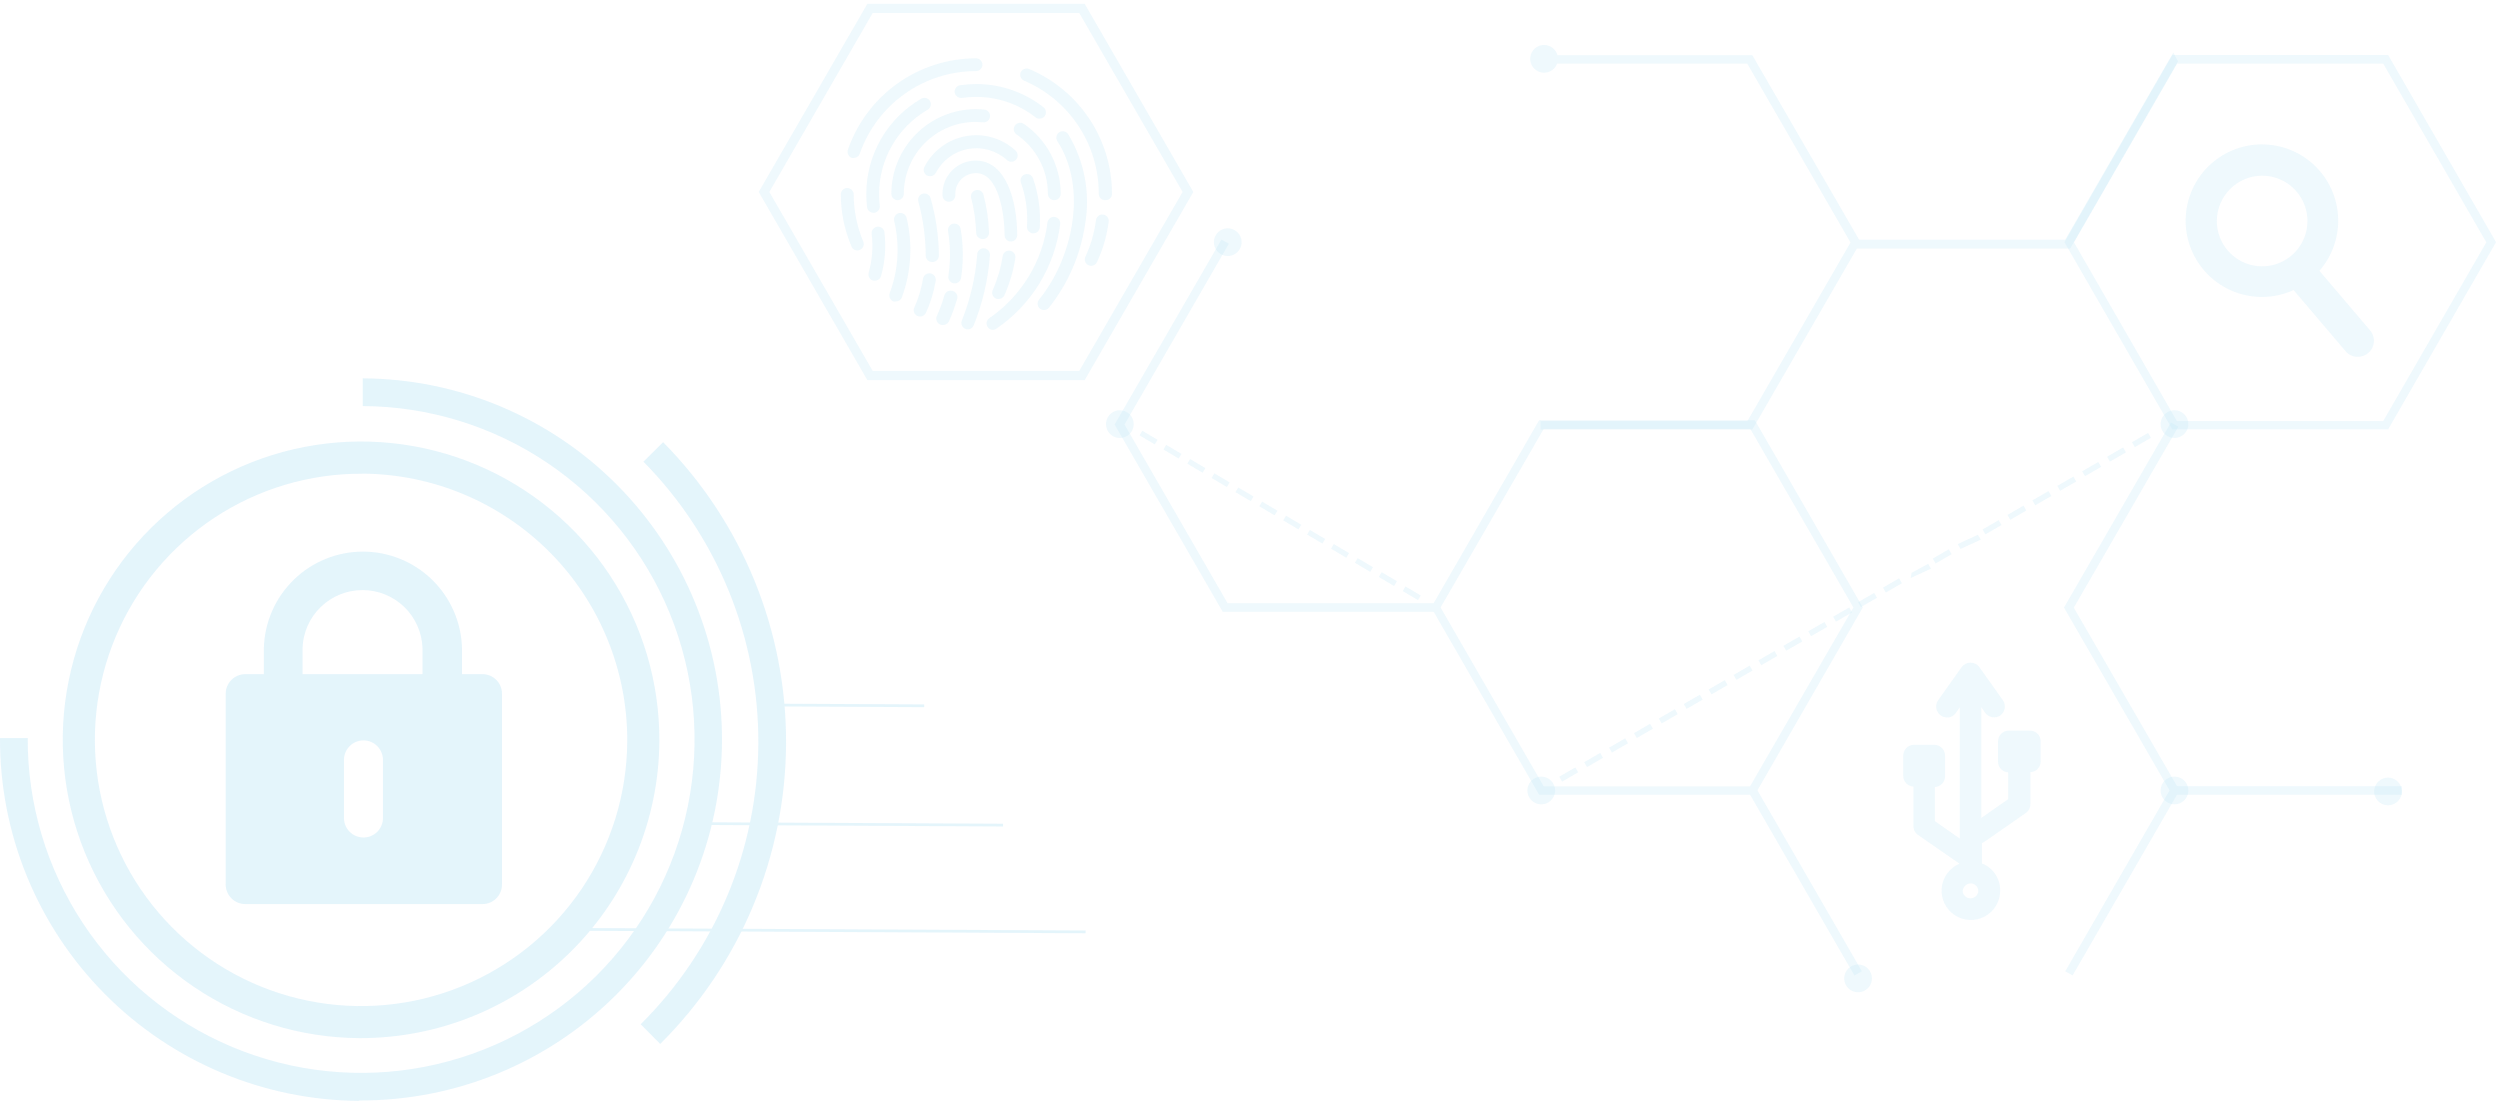 <svg width="607" height="268" viewBox="0 0 607 268" fill="none" xmlns="http://www.w3.org/2000/svg">
<g style="mix-blend-mode:screen" opacity="0.24">
<path d="M348.764 148.539H296.871L270.632 103.075L296.568 58.154L298.362 59.182L273.03 103.075L298.06 146.464H348.764V148.539Z" fill="#BCE5F6"/>
<path d="M426.09 192.956H373.692L347.494 147.492L373.692 102.047H426.09L452.288 147.492L426.09 192.956ZM374.821 190.941H424.901L450.011 147.492L424.961 104.123H374.821L349.771 147.492L374.821 190.941Z" fill="#BCE5F6"/>
<path d="M426.416 191.399L424.618 192.437L450.263 236.855L452.06 235.817L426.416 191.399Z" fill="#BCE5F6"/>
<path d="M503.216 236.849L501.442 235.821L526.774 191.908L501.12 147.491L502.893 146.464L529.173 191.908L503.216 236.849Z" fill="#BCE5F6"/>
<path d="M527.092 102.576L501.138 147.512L502.935 148.55L528.89 103.614L527.092 102.576Z" fill="#BCE5F6"/>
<path d="M583.162 190.88H527.984V192.956H583.162V190.88Z" fill="#BCE5F6"/>
</g>
<g style="mix-blend-mode:screen" opacity="0.24">
<path d="M262.048 3.157L287.138 46.606L262.048 90.056H211.887L186.797 46.606L211.887 3.157H262.048ZM263.358 0.92H210.598L184.218 46.606L210.598 92.293H263.358L289.738 46.606L263.358 0.92Z" fill="#BCE5F6"/>
</g>
<g style="mix-blend-mode:screen" opacity="0.24">
<path d="M531.328 102.954C531.332 103.621 531.137 104.274 530.769 104.831C530.401 105.387 529.875 105.822 529.259 106.079C528.644 106.336 527.965 106.405 527.311 106.276C526.656 106.146 526.054 105.825 525.582 105.354C525.111 104.882 524.79 104.28 524.66 103.625C524.531 102.971 524.6 102.292 524.857 101.677C525.114 101.061 525.548 100.535 526.105 100.167C526.662 99.799 527.315 99.604 527.982 99.608C528.87 99.608 529.72 99.961 530.348 100.588C530.975 101.215 531.328 102.066 531.328 102.954Z" fill="#BCE5F6"/>
<path d="M454.507 237.554C454.507 238.22 454.309 238.871 453.94 239.424C453.57 239.978 453.044 240.409 452.429 240.664C451.814 240.919 451.138 240.985 450.485 240.855C449.832 240.725 449.232 240.405 448.762 239.934C448.291 239.464 447.97 238.864 447.841 238.211C447.711 237.558 447.777 236.881 448.032 236.266C448.287 235.652 448.718 235.126 449.272 234.756C449.825 234.386 450.476 234.189 451.141 234.189C451.584 234.186 452.023 234.271 452.432 234.44C452.842 234.608 453.214 234.856 453.527 235.169C453.84 235.482 454.088 235.854 454.256 236.263C454.424 236.673 454.51 237.112 454.507 237.554Z" fill="#BCE5F6"/>
<path d="M377.583 191.908C377.587 192.575 377.393 193.228 377.026 193.784C376.659 194.34 376.134 194.774 375.52 195.032C374.905 195.29 374.228 195.359 373.574 195.232C372.92 195.104 372.318 194.785 371.845 194.315C371.373 193.846 371.05 193.246 370.919 192.593C370.787 191.939 370.853 191.261 371.107 190.645C371.361 190.029 371.792 189.502 372.346 189.132C372.9 188.761 373.551 188.563 374.218 188.563C375.107 188.563 375.96 188.915 376.591 189.542C377.221 190.168 377.578 191.019 377.583 191.908Z" fill="#BCE5F6"/>
<path d="M583.162 191.908C583.198 192.371 583.138 192.836 582.985 193.274C582.833 193.712 582.592 194.114 582.277 194.455C581.962 194.795 581.58 195.067 581.155 195.253C580.729 195.438 580.271 195.534 579.807 195.534C579.343 195.534 578.884 195.438 578.459 195.253C578.034 195.067 577.652 194.795 577.337 194.455C577.021 194.114 576.78 193.712 576.628 193.274C576.475 192.836 576.415 192.371 576.451 191.908C576.517 191.063 576.899 190.274 577.521 189.699C578.143 189.123 578.959 188.803 579.807 188.803C580.654 188.803 581.471 189.123 582.093 189.699C582.715 190.274 583.097 191.063 583.162 191.908Z" fill="#BCE5F6"/>
<path d="M531.328 191.908C531.332 192.576 531.137 193.229 530.769 193.786C530.401 194.342 529.875 194.777 529.259 195.034C528.644 195.291 527.965 195.359 527.311 195.23C526.656 195.101 526.054 194.78 525.582 194.308C525.111 193.836 524.79 193.235 524.66 192.58C524.531 191.925 524.6 191.247 524.857 190.631C525.114 190.015 525.548 189.49 526.105 189.122C526.662 188.753 527.315 188.559 527.982 188.563C528.87 188.563 529.72 188.915 530.348 189.543C530.975 190.17 531.328 191.021 531.328 191.908Z" fill="#BCE5F6"/>
<path d="M275.267 102.954C275.271 103.62 275.077 104.273 274.709 104.829C274.342 105.385 273.818 105.82 273.203 106.077C272.589 106.335 271.911 106.405 271.257 106.277C270.603 106.15 270.001 105.831 269.529 105.361C269.056 104.891 268.733 104.291 268.602 103.638C268.47 102.985 268.536 102.307 268.79 101.691C269.044 101.075 269.476 100.548 270.029 100.177C270.583 99.806 271.235 99.608 271.901 99.608C272.79 99.608 273.643 99.96 274.274 100.587C274.905 101.214 275.261 102.065 275.267 102.954Z" fill="#BCE5F6"/>
<path d="M301.466 58.799C301.466 59.465 301.268 60.115 300.899 60.669C300.529 61.222 300.003 61.654 299.388 61.908C298.773 62.163 298.097 62.23 297.444 62.1C296.791 61.97 296.191 61.649 295.72 61.179C295.25 60.708 294.929 60.108 294.799 59.455C294.67 58.803 294.736 58.126 294.991 57.511C295.246 56.896 295.677 56.37 296.231 56.001C296.784 55.631 297.435 55.433 298.1 55.433C298.542 55.433 298.98 55.52 299.388 55.69C299.797 55.859 300.168 56.106 300.48 56.419C300.793 56.732 301.04 57.103 301.21 57.511C301.379 57.919 301.466 58.357 301.466 58.799Z" fill="#BCE5F6"/>
</g>
<g style="mix-blend-mode:screen" opacity="0.24">
<path d="M277.345 104.586L276.68 105.715L280.388 107.911L281.053 106.783L277.345 104.586ZM283.149 108.012L282.484 109.141L286.192 111.337L286.857 110.209L283.149 108.012ZM288.953 111.458L288.288 112.587L291.996 114.784L292.661 113.655L288.953 111.458ZM294.837 114.925L294.172 116.053L297.88 118.25L298.545 117.121L294.837 114.925ZM300.641 118.371L299.976 119.499L303.684 121.676L304.349 120.547L300.641 118.371ZM306.445 121.797L305.76 122.925L309.468 125.122L310.153 123.993L306.445 121.797ZM312.249 125.223L311.564 126.351L315.272 128.548L315.957 127.419L312.249 125.223ZM318.033 128.669L317.368 129.797L321.076 131.974L321.741 130.865L318.033 128.669ZM323.837 132.095L323.172 133.223L326.88 135.42L327.545 134.291L323.837 132.095ZM329.641 135.521L328.976 136.649L332.684 138.846L333.349 137.717L329.641 135.521ZM335.445 138.967L334.78 140.095L338.488 142.292L339.173 141.123L335.465 138.927L335.445 138.967ZM341.249 142.393L340.584 143.521L344.292 145.718L344.957 144.59L341.189 142.353L341.249 142.393Z" fill="#BCE5F6"/>
</g>
<g style="mix-blend-mode:screen" opacity="0.24">
<path d="M379.277 189.772L378.592 188.583L382.501 186.326L383.187 187.515L379.277 189.772ZM385.323 186.245L384.638 185.056L388.527 182.799L389.212 183.988L385.323 186.245ZM391.369 182.719L390.683 181.53L394.593 179.273L395.278 180.462L391.369 182.719ZM397.414 179.192L396.729 178.003L400.639 175.746L401.324 176.935L397.414 179.192ZM403.46 175.645L402.755 174.456L406.665 172.199L407.35 173.388L403.46 175.645ZM409.506 172.118L408.821 170.929L412.731 168.672L413.416 169.861L409.506 172.118ZM415.552 168.592L414.867 167.403L418.776 165.145L419.462 166.334L415.552 168.592ZM421.598 165.065L420.913 163.876L424.822 161.619L425.507 162.808L421.598 165.065ZM427.644 161.518L426.958 160.329L430.848 158.072L431.533 159.261L427.644 161.518ZM433.69 157.991L433.004 156.802L436.914 154.545L437.599 155.734L433.69 157.991ZM439.735 154.464L439.05 153.275L442.96 151.018L443.645 152.207L439.735 154.464ZM445.781 150.938L445.076 149.749L448.985 147.492L449.671 148.681L445.781 150.938ZM451.827 147.391L451.142 146.202L455.052 143.965L455.737 145.134L451.827 147.391ZM457.873 143.864L457.188 142.675L461.097 140.418L461.783 141.607L457.873 143.864ZM463.919 140.337L464.12 139.108L468.151 136.891L468.836 138.08L463.919 140.337ZM469.965 136.811L469.279 135.622L473.169 133.364L473.854 134.553L469.965 136.811ZM476.01 133.284L475.325 132.095L480.243 129.838L480.928 131.027L476.01 133.284ZM482.056 129.737L481.371 128.548L485.281 126.291L485.966 127.48L482.056 129.737ZM488.102 126.21L487.417 125.021L491.306 122.764L491.992 123.953L488.102 126.21ZM494.148 122.683L493.463 121.494L497.372 119.237L498.058 120.426L494.148 122.683ZM500.194 119.157L499.509 117.968L503.418 115.711L504.103 116.9L500.194 119.157ZM506.24 115.61L505.554 114.421L509.464 112.164L510.149 113.353L506.24 115.61ZM512.286 112.083L511.6 110.894L515.49 108.637L516.195 109.826L512.286 112.083ZM518.331 108.556L517.646 107.367L521.556 105.11L522.241 106.299L518.331 108.556Z" fill="#BCE5F6"/>
</g>
<g style="mix-blend-mode:screen" opacity="0.24">
<path d="M492.676 177.398H487.718C487.029 177.398 486.368 177.672 485.88 178.16C485.392 178.647 485.119 179.309 485.119 179.998V184.956C485.123 185.618 485.379 186.254 485.836 186.733C486.293 187.212 486.916 187.499 487.577 187.535V194.045L481.048 198.599V171.695L482.035 173.106C482.449 173.656 483.059 174.025 483.738 174.138C484.417 174.25 485.114 174.097 485.683 173.71C486.241 173.306 486.618 172.698 486.731 172.018C486.802 171.669 486.799 171.31 486.723 170.963C486.647 170.616 486.498 170.288 486.287 170.002L480.564 161.941C480.318 161.613 479.998 161.347 479.631 161.165C479.263 160.983 478.858 160.89 478.448 160.893C478.035 160.89 477.627 160.983 477.256 161.165C476.885 161.347 476.562 161.613 476.312 161.941L470.588 170.002C470.378 170.288 470.229 170.616 470.153 170.963C470.076 171.31 470.074 171.669 470.145 172.018C470.265 172.7 470.649 173.308 471.213 173.71C471.652 174.029 472.182 174.198 472.725 174.194H473.148C473.828 174.081 474.436 173.705 474.841 173.146L475.828 171.735V203.597L469.782 199.365V191.102C470.449 191.066 471.077 190.777 471.537 190.294C471.998 189.811 472.257 189.17 472.261 188.503V183.444C472.256 182.753 471.977 182.092 471.487 181.605C470.996 181.118 470.333 180.844 469.641 180.844H464.704C464.014 180.844 463.353 181.118 462.865 181.606C462.378 182.093 462.104 182.755 462.104 183.444V188.382C462.103 189.051 462.361 189.694 462.822 190.178C463.284 190.663 463.915 190.95 464.583 190.981V200.594C464.58 201.014 464.68 201.427 464.873 201.8C465.066 202.172 465.347 202.491 465.691 202.73L475.768 209.703C474.582 210.203 473.554 211.014 472.792 212.052C472.031 213.089 471.566 214.314 471.446 215.595C471.326 216.876 471.555 218.166 472.11 219.327C472.665 220.488 473.524 221.477 474.596 222.188C475.669 222.899 476.914 223.306 478.199 223.366C479.485 223.425 480.762 223.135 481.896 222.526C483.029 221.917 483.976 221.012 484.636 219.907C485.296 218.803 485.644 217.54 485.643 216.253C485.657 215.322 485.486 214.397 485.14 213.532C484.794 212.667 484.28 211.879 483.627 211.215C482.94 210.527 482.116 209.992 481.209 209.643V204.705C481.414 204.625 481.609 204.524 481.793 204.403L491.87 197.39C492.213 197.15 492.493 196.83 492.686 196.458C492.879 196.086 492.979 195.673 492.978 195.254V187.475C493.648 187.454 494.284 187.173 494.75 186.691C495.217 186.21 495.477 185.566 495.477 184.895V179.938C495.47 179.584 495.391 179.235 495.244 178.913C495.097 178.591 494.886 178.302 494.624 178.064C494.362 177.826 494.054 177.645 493.719 177.53C493.384 177.416 493.029 177.371 492.676 177.398ZM480.342 216.394C480.294 216.865 480.072 217.302 479.72 217.619C479.369 217.937 478.912 218.112 478.438 218.112C477.964 218.112 477.507 217.937 477.155 217.619C476.804 217.302 476.582 216.865 476.533 216.394C476.558 215.894 476.767 215.421 477.121 215.067C477.475 214.714 477.948 214.504 478.448 214.479C478.696 214.479 478.942 214.528 479.171 214.625C479.4 214.722 479.606 214.865 479.778 215.044C480.127 215.384 480.329 215.847 480.342 216.334V216.394Z" fill="#BCE5F6"/>
</g>
<g style="mix-blend-mode:screen" opacity="0.24">
<path d="M208.18 60.814C207.874 60.817 207.574 60.728 207.319 60.56C207.064 60.391 206.866 60.15 206.749 59.867C205.029 55.813 204.145 51.453 204.149 47.05C204.193 46.666 204.376 46.312 204.664 46.055C204.952 45.798 205.325 45.656 205.711 45.656C206.097 45.656 206.47 45.798 206.758 46.055C207.046 46.312 207.229 46.666 207.273 47.05C207.264 51.037 208.059 54.985 209.611 58.658C209.76 59.035 209.757 59.456 209.603 59.832C209.449 60.207 209.156 60.509 208.784 60.673C208.594 60.759 208.389 60.807 208.18 60.814Z" fill="#BCE5F6"/>
<path d="M264.909 64.543C264.685 64.539 264.464 64.484 264.264 64.381C263.9 64.21 263.618 63.903 263.479 63.526C263.339 63.149 263.354 62.733 263.519 62.366C264.842 59.544 265.713 56.531 266.098 53.438C266.154 53.032 266.366 52.663 266.69 52.41C267.014 52.158 267.423 52.042 267.831 52.088C268.035 52.11 268.232 52.173 268.411 52.273C268.59 52.373 268.747 52.508 268.873 52.669C268.999 52.831 269.091 53.016 269.144 53.214C269.197 53.412 269.21 53.618 269.182 53.821C268.757 57.237 267.791 60.564 266.32 63.676C266.189 63.937 265.987 64.157 265.738 64.31C265.489 64.463 265.202 64.544 264.909 64.543Z" fill="#BCE5F6"/>
<path d="M268.335 48.602C268.131 48.604 267.928 48.566 267.738 48.489C267.549 48.412 267.377 48.298 267.232 48.153C267.087 48.008 266.973 47.836 266.896 47.647C266.819 47.457 266.781 47.254 266.784 47.05C266.794 41.196 265.08 35.468 261.854 30.583C258.628 25.697 254.034 21.871 248.646 19.581C248.271 19.421 247.975 19.12 247.82 18.743C247.665 18.366 247.665 17.943 247.82 17.566C247.988 17.198 248.29 16.908 248.664 16.755C249.038 16.601 249.457 16.596 249.835 16.74C255.794 19.24 260.883 23.441 264.468 28.817C268.052 34.194 269.972 40.507 269.988 46.969C270.003 47.189 269.971 47.41 269.893 47.616C269.815 47.822 269.693 48.01 269.536 48.165C269.379 48.32 269.191 48.439 268.984 48.514C268.776 48.59 268.555 48.619 268.335 48.602Z" fill="#BCE5F6"/>
<path d="M207.334 38.344C207.167 38.371 206.997 38.371 206.83 38.344C206.635 38.274 206.456 38.166 206.303 38.027C206.15 37.888 206.026 37.72 205.938 37.533C205.85 37.346 205.8 37.143 205.79 36.936C205.781 36.729 205.812 36.523 205.883 36.328C208.122 29.862 212.319 24.253 217.892 20.28C223.464 16.308 230.135 14.169 236.979 14.16C237.39 14.16 237.785 14.324 238.076 14.615C238.367 14.906 238.53 15.301 238.53 15.712C238.53 16.124 238.367 16.518 238.076 16.809C237.785 17.1 237.39 17.264 236.979 17.264C230.781 17.26 224.735 19.184 219.68 22.77C214.624 26.355 210.81 31.425 208.765 37.276C208.665 37.579 208.474 37.845 208.218 38.036C207.962 38.227 207.653 38.335 207.334 38.344Z" fill="#BCE5F6"/>
<path d="M212.07 51.665C211.689 51.663 211.322 51.523 211.037 51.271C210.751 51.019 210.567 50.672 210.518 50.294C210.397 49.217 210.337 48.134 210.337 47.05C210.346 42.387 211.574 37.808 213.9 33.767C216.227 29.726 219.57 26.364 223.598 24.015C223.774 23.897 223.973 23.817 224.181 23.779C224.39 23.741 224.604 23.746 224.811 23.794C225.018 23.842 225.212 23.932 225.383 24.058C225.554 24.184 225.696 24.344 225.803 24.528C225.909 24.712 225.977 24.915 226.001 25.126C226.026 25.337 226.007 25.55 225.945 25.753C225.884 25.956 225.782 26.145 225.645 26.307C225.508 26.469 225.339 26.601 225.149 26.695C221.595 28.776 218.645 31.748 216.592 35.318C214.538 38.887 213.452 42.931 213.44 47.05C213.443 48.013 213.497 48.975 213.602 49.932C213.627 50.134 213.612 50.34 213.558 50.536C213.504 50.733 213.412 50.917 213.286 51.078C213.161 51.239 213.005 51.374 212.827 51.475C212.65 51.575 212.454 51.64 212.251 51.665H212.07Z" fill="#BCE5F6"/>
<path d="M252.396 28.811C252.046 28.816 251.705 28.702 251.428 28.489C247.307 25.257 242.216 23.51 236.979 23.531C235.839 23.53 234.701 23.611 233.573 23.773C233.162 23.826 232.748 23.716 232.416 23.468C232.085 23.219 231.864 22.852 231.799 22.443C231.747 22.035 231.858 21.623 232.106 21.295C232.355 20.967 232.722 20.75 233.129 20.69C234.404 20.504 235.69 20.41 236.979 20.408C242.91 20.394 248.673 22.374 253.343 26.03C253.67 26.285 253.883 26.659 253.936 27.071C253.989 27.482 253.877 27.898 253.625 28.227C253.476 28.409 253.288 28.556 253.076 28.657C252.863 28.758 252.631 28.811 252.396 28.811Z" fill="#BCE5F6"/>
<path d="M253.464 75.284C253.17 75.282 252.883 75.198 252.635 75.039C252.388 74.881 252.191 74.656 252.066 74.39C251.942 74.124 251.895 73.829 251.932 73.537C251.969 73.246 252.088 72.971 252.275 72.745C260.336 62.91 264.225 45.821 256.728 34.273C256.504 33.925 256.427 33.503 256.513 33.099C256.6 32.694 256.844 32.341 257.192 32.117C257.539 31.892 257.962 31.815 258.366 31.902C258.77 31.989 259.124 32.233 259.348 32.58C263.295 39.103 264.761 46.829 263.479 54.345C262.401 61.797 259.362 68.829 254.673 74.72C254.525 74.897 254.34 75.039 254.131 75.136C253.922 75.234 253.694 75.284 253.464 75.284Z" fill="#BCE5F6"/>
<path d="M238.569 58.053C238.168 58.053 237.782 57.898 237.493 57.62C237.204 57.342 237.033 56.963 237.018 56.562C236.929 53.649 236.509 50.755 235.768 47.936C235.703 47.556 235.782 47.164 235.99 46.839C236.198 46.514 236.52 46.278 236.893 46.177C237.266 46.076 237.663 46.118 238.006 46.294C238.35 46.471 238.615 46.769 238.751 47.13C239.557 50.173 240.024 53.295 240.141 56.441C240.149 56.646 240.117 56.851 240.045 57.044C239.973 57.237 239.863 57.413 239.723 57.563C239.582 57.713 239.413 57.834 239.226 57.918C239.038 58.002 238.835 58.048 238.63 58.053H238.569Z" fill="#BCE5F6"/>
<path d="M234.963 79.979C234.769 79.978 234.577 79.937 234.399 79.859C234.017 79.706 233.711 79.408 233.548 79.03C233.386 78.652 233.38 78.225 233.532 77.843C235.576 72.735 236.833 67.347 237.26 61.862C237.257 61.647 237.298 61.433 237.381 61.234C237.465 61.036 237.589 60.857 237.745 60.709C237.902 60.561 238.087 60.447 238.29 60.374C238.493 60.302 238.708 60.273 238.923 60.288C239.138 60.303 239.347 60.364 239.538 60.464C239.728 60.565 239.895 60.704 240.029 60.873C240.163 61.042 240.26 61.237 240.314 61.445C240.368 61.654 240.378 61.871 240.344 62.084C239.914 67.889 238.588 73.592 236.414 78.992C236.298 79.282 236.098 79.531 235.839 79.707C235.581 79.883 235.276 79.978 234.963 79.979Z" fill="#BCE5F6"/>
<path d="M212.432 68.15H212.008C211.803 68.093 211.611 67.994 211.445 67.86C211.279 67.727 211.141 67.56 211.041 67.372C210.941 67.183 210.881 66.976 210.864 66.763C210.846 66.551 210.872 66.337 210.94 66.135C211.795 63.047 212.028 59.821 211.625 56.643C211.618 56.254 211.755 55.876 212.01 55.582C212.264 55.288 212.619 55.1 213.005 55.052C213.391 55.004 213.78 55.102 214.099 55.325C214.417 55.548 214.642 55.881 214.729 56.26C215.174 59.858 214.9 63.509 213.923 67.001C213.832 67.328 213.637 67.616 213.368 67.823C213.099 68.031 212.771 68.145 212.432 68.15Z" fill="#BCE5F6"/>
<path d="M255.982 48.601C255.777 48.604 255.574 48.566 255.385 48.489C255.195 48.412 255.023 48.298 254.878 48.153C254.734 48.008 254.619 47.836 254.542 47.647C254.465 47.457 254.427 47.254 254.43 47.05C254.428 44.215 253.734 41.423 252.411 38.916C251.087 36.408 249.172 34.261 246.832 32.66C246.49 32.428 246.254 32.069 246.177 31.663C246.1 31.257 246.187 30.836 246.419 30.494C246.652 30.152 247.01 29.916 247.417 29.839C247.823 29.761 248.243 29.849 248.586 30.081C251.342 31.971 253.597 34.504 255.156 37.46C256.715 40.416 257.531 43.708 257.533 47.05C257.533 47.254 257.493 47.455 257.415 47.644C257.337 47.832 257.223 48.003 257.079 48.147C256.935 48.291 256.764 48.405 256.575 48.483C256.387 48.561 256.185 48.601 255.982 48.601Z" fill="#BCE5F6"/>
<path d="M217.974 48.602C217.77 48.604 217.567 48.566 217.377 48.489C217.188 48.412 217.015 48.298 216.871 48.153C216.726 48.008 216.612 47.836 216.535 47.647C216.458 47.457 216.42 47.254 216.422 47.05C216.428 41.6 218.595 36.374 222.449 32.52C226.303 28.667 231.528 26.499 236.978 26.494C237.652 26.497 238.325 26.537 238.994 26.615C239.197 26.632 239.395 26.691 239.575 26.786C239.756 26.881 239.916 27.011 240.045 27.169C240.175 27.326 240.271 27.508 240.33 27.704C240.388 27.9 240.406 28.105 240.384 28.308C240.343 28.716 240.142 29.092 239.825 29.353C239.508 29.613 239.1 29.738 238.691 29.698C238.087 29.698 237.482 29.598 236.898 29.598C232.271 29.603 227.835 31.443 224.563 34.715C221.291 37.987 219.451 42.423 219.445 47.05C219.446 47.448 219.293 47.831 219.02 48.12C218.746 48.408 218.372 48.581 217.974 48.602Z" fill="#BCE5F6"/>
<path d="M217.491 73.188C217.304 73.217 217.113 73.217 216.926 73.188C216.544 73.035 216.235 72.739 216.066 72.363C215.897 71.987 215.88 71.561 216.019 71.173C217.29 67.804 217.938 64.233 217.934 60.633C217.931 58.271 217.654 55.917 217.108 53.62C217.06 53.421 217.051 53.215 217.083 53.013C217.115 52.812 217.186 52.618 217.293 52.444C217.4 52.27 217.54 52.118 217.705 51.998C217.87 51.879 218.058 51.793 218.256 51.745C218.657 51.654 219.077 51.723 219.428 51.938C219.778 52.152 220.03 52.495 220.131 52.894C221.662 59.332 221.248 66.079 218.942 72.281C218.815 72.558 218.61 72.791 218.352 72.953C218.094 73.114 217.795 73.196 217.491 73.188Z" fill="#BCE5F6"/>
<path d="M241.109 80.08C240.774 80.085 240.447 79.982 240.175 79.786C239.904 79.589 239.703 79.311 239.604 78.991C239.504 78.671 239.51 78.328 239.622 78.012C239.733 77.696 239.944 77.425 240.222 77.239C244.082 74.582 247.335 71.138 249.767 67.133C252.199 63.128 253.754 58.653 254.329 54.002C254.385 53.593 254.602 53.224 254.931 52.974C255.259 52.725 255.674 52.616 256.083 52.672C256.492 52.728 256.861 52.945 257.111 53.273C257.36 53.602 257.469 54.017 257.413 54.426C256.778 59.51 255.07 64.401 252.402 68.776C249.733 73.15 246.166 76.907 241.935 79.798C241.697 79.978 241.408 80.077 241.109 80.08Z" fill="#BCE5F6"/>
<path d="M225.793 42.777C225.542 42.782 225.293 42.727 225.068 42.616C224.729 42.421 224.475 42.106 224.356 41.733C224.236 41.361 224.26 40.957 224.423 40.601C225.404 38.649 226.826 36.952 228.575 35.644C230.324 34.335 232.353 33.451 234.502 33.06C236.652 32.669 238.862 32.783 240.96 33.392C243.058 34.001 244.985 35.089 246.591 36.57C246.892 36.851 247.071 37.237 247.089 37.648C247.108 38.059 246.966 38.46 246.692 38.767C246.554 38.918 246.389 39.041 246.204 39.128C246.019 39.215 245.819 39.264 245.614 39.274C245.41 39.283 245.206 39.252 245.014 39.182C244.822 39.113 244.646 39.006 244.495 38.868C243.243 37.729 241.747 36.893 240.121 36.423C238.495 35.954 236.783 35.864 235.117 36.16C233.451 36.455 231.875 37.13 230.51 38.13C229.145 39.131 228.028 40.431 227.244 41.931C227.111 42.198 226.903 42.42 226.645 42.571C226.387 42.721 226.091 42.793 225.793 42.777Z" fill="#BCE5F6"/>
<path d="M226.317 63.615C226.112 63.618 225.909 63.58 225.719 63.503C225.53 63.426 225.358 63.312 225.213 63.167C225.069 63.022 224.954 62.85 224.877 62.661C224.8 62.471 224.762 62.268 224.765 62.064C224.744 57.631 224.141 53.22 222.971 48.944C222.859 48.549 222.909 48.125 223.109 47.766C223.31 47.407 223.644 47.142 224.039 47.03C224.437 46.924 224.861 46.979 225.219 47.182C225.577 47.386 225.841 47.722 225.954 48.118C227.239 52.657 227.916 57.346 227.969 62.064C227.969 62.475 227.806 62.87 227.515 63.161C227.224 63.452 226.829 63.615 226.417 63.615H226.317Z" fill="#BCE5F6"/>
<path d="M223.396 76.856C223.173 76.858 222.953 76.809 222.751 76.715C222.383 76.547 222.097 76.242 221.953 75.865C221.81 75.487 221.821 75.069 221.985 74.699C222.996 72.456 223.714 70.093 224.121 67.666C224.186 67.26 224.409 66.896 224.741 66.654C225.074 66.412 225.489 66.312 225.895 66.376C226.302 66.445 226.666 66.673 226.908 67.008C227.149 67.344 227.249 67.761 227.185 68.17C226.744 70.871 225.944 73.5 224.807 75.989C224.675 76.251 224.474 76.47 224.225 76.623C223.975 76.776 223.688 76.857 223.396 76.856Z" fill="#BCE5F6"/>
<path d="M250.903 56.663H250.802C250.598 56.65 250.399 56.597 250.215 56.507C250.032 56.417 249.868 56.291 249.733 56.138C249.598 55.984 249.495 55.806 249.43 55.612C249.364 55.419 249.337 55.214 249.351 55.01C249.584 51.387 249.084 47.754 247.88 44.329C247.744 43.939 247.768 43.511 247.947 43.138C248.127 42.766 248.447 42.48 248.837 42.344C249.227 42.208 249.656 42.232 250.028 42.412C250.4 42.591 250.686 42.911 250.822 43.301C252.149 47.124 252.704 51.173 252.455 55.212C252.424 55.604 252.248 55.97 251.961 56.239C251.674 56.508 251.296 56.659 250.903 56.663Z" fill="#BCE5F6"/>
<path d="M228.876 78.911C228.662 78.912 228.45 78.871 228.252 78.79C227.884 78.623 227.595 78.319 227.445 77.944C227.295 77.569 227.295 77.15 227.446 76.775C228.188 75.137 228.808 73.446 229.3 71.717C229.357 71.511 229.456 71.319 229.589 71.153C229.723 70.987 229.889 70.85 230.078 70.75C230.266 70.65 230.473 70.589 230.686 70.572C230.899 70.554 231.113 70.581 231.315 70.649C231.522 70.703 231.715 70.8 231.883 70.933C232.05 71.067 232.187 71.234 232.286 71.424C232.385 71.614 232.443 71.822 232.456 72.036C232.469 72.249 232.437 72.463 232.363 72.664C231.824 74.537 231.151 76.369 230.348 78.145C230.198 78.397 229.981 78.603 229.721 78.738C229.461 78.874 229.169 78.933 228.876 78.911Z" fill="#BCE5F6"/>
<path d="M231.819 68.795H231.577C231.169 68.73 230.804 68.508 230.559 68.176C230.314 67.844 230.209 67.43 230.267 67.021C230.647 64.575 230.755 62.095 230.589 59.625C230.515 58.444 230.38 57.266 230.186 56.098C230.122 55.69 230.221 55.273 230.463 54.937C230.704 54.601 231.068 54.374 231.476 54.305C231.882 54.241 232.297 54.341 232.63 54.583C232.962 54.825 233.185 55.188 233.249 55.594C233.467 56.862 233.615 58.14 233.693 59.424C233.872 62.115 233.757 64.818 233.35 67.485C233.293 67.85 233.107 68.182 232.826 68.422C232.545 68.662 232.188 68.794 231.819 68.795Z" fill="#BCE5F6"/>
<path d="M245.463 58.638C245.258 58.641 245.055 58.602 244.866 58.525C244.676 58.448 244.504 58.334 244.359 58.189C244.215 58.045 244.101 57.873 244.024 57.683C243.947 57.494 243.908 57.291 243.911 57.086C243.911 51.887 242.46 42.032 236.978 42.032C235.646 42.032 234.367 42.56 233.423 43.5C232.479 44.441 231.946 45.717 231.94 47.05V47.332C231.954 47.536 231.927 47.74 231.862 47.934C231.796 48.127 231.693 48.306 231.558 48.46C231.423 48.613 231.259 48.739 231.076 48.829C230.893 48.919 230.693 48.972 230.489 48.985C230.077 49.001 229.674 48.857 229.366 48.583C229.057 48.309 228.868 47.925 228.837 47.513V47.05C228.837 44.912 229.686 42.862 231.198 41.35C232.709 39.838 234.76 38.989 236.898 38.989C244.294 38.989 246.974 48.783 246.974 57.126C246.964 57.524 246.801 57.903 246.52 58.184C246.239 58.465 245.86 58.628 245.463 58.638Z" fill="#BCE5F6"/>
<path d="M242.44 72.603C242.219 72.604 242.001 72.563 241.795 72.483C241.431 72.311 241.147 72.007 241 71.632C240.854 71.257 240.857 70.84 241.009 70.467C242.19 67.828 243.01 65.042 243.448 62.184C243.509 61.776 243.731 61.408 244.063 61.162C244.396 60.917 244.812 60.813 245.221 60.874C245.63 60.936 245.998 61.157 246.243 61.49C246.489 61.823 246.593 62.239 246.531 62.648C246.045 65.783 245.144 68.84 243.851 71.737C243.72 71.998 243.518 72.218 243.269 72.371C243.02 72.524 242.733 72.605 242.44 72.603Z" fill="#BCE5F6"/>
</g>
<g style="mix-blend-mode:screen" opacity="0.24">
<path d="M575.445 80.201L563.151 65.752C566.156 62.306 567.78 57.871 567.712 53.3C567.643 48.729 565.886 44.345 562.779 40.992C559.672 37.638 555.434 35.552 550.882 35.136C546.329 34.719 541.783 36.001 538.119 38.734C534.455 41.468 531.931 45.46 531.033 49.942C530.136 54.425 530.927 59.081 533.257 63.015C535.586 66.948 539.287 69.882 543.649 71.25C548.011 72.619 552.725 72.325 556.884 70.427L569.5 85.26C569.861 85.693 570.314 86.041 570.826 86.278C571.339 86.515 571.898 86.635 572.462 86.63C573.21 86.637 573.944 86.428 574.576 86.029C575.208 85.629 575.712 85.056 576.027 84.377C576.342 83.699 576.454 82.944 576.351 82.204C576.248 81.463 575.933 80.768 575.445 80.201ZM549.246 42.657C551.422 42.657 553.55 43.302 555.359 44.511C557.169 45.72 558.579 47.438 559.412 49.449C560.245 51.46 560.463 53.672 560.038 55.807C559.613 57.941 558.565 59.902 557.027 61.441C555.488 62.979 553.527 64.027 551.393 64.452C549.258 64.876 547.046 64.659 545.035 63.826C543.024 62.993 541.306 61.583 540.097 59.773C538.888 57.964 538.243 55.836 538.243 53.66C538.253 50.745 539.416 47.952 541.477 45.891C543.538 43.83 546.331 42.667 549.246 42.657Z" fill="#BCE5F6"/>
</g>
<g style="mix-blend-mode:screen" opacity="0.4">
<path d="M87.322 252.057C72.997 251.989 59.013 247.674 47.139 239.658C35.266 231.642 26.036 220.286 20.618 207.024C15.199 193.762 13.835 179.192 16.698 165.155C19.56 151.118 26.521 138.245 36.701 128.164C46.88 118.084 59.82 111.248 73.884 108.522C87.948 105.796 102.505 107.302 115.713 112.85C128.921 118.398 140.188 127.737 148.088 139.688C155.987 151.639 160.166 165.665 160.094 179.99C159.966 199.186 152.236 217.549 138.596 231.057C124.956 244.565 106.519 252.116 87.322 252.057ZM87.987 115.018C75.205 114.954 62.691 118.682 52.027 125.731C41.364 132.779 33.03 142.832 28.079 154.617C23.129 166.402 21.784 179.39 24.215 191.939C26.647 204.489 32.745 216.035 41.738 225.119C50.731 234.202 62.217 240.415 74.741 242.971C87.265 245.528 100.266 244.313 112.1 239.48C123.934 234.647 134.069 226.414 141.224 215.822C148.378 205.229 152.231 192.753 152.295 179.97C152.37 162.83 145.64 146.362 133.583 134.18C121.526 121.998 105.127 115.099 87.987 114.997V115.018Z" fill="#BCE5F6"/>
<path d="M87.242 267.292C63.999 267.159 41.758 257.809 25.401 241.294C9.045 224.778 -0.09 202.448 0.001 179.204H6.732C6.664 195.214 11.345 210.883 20.182 224.233C29.019 237.582 41.616 248.011 56.38 254.202C71.144 260.393 87.412 262.067 103.128 259.013C118.843 255.96 133.3 248.315 144.671 237.045C156.042 225.775 163.816 211.387 167.011 195.7C170.205 180.013 168.677 163.73 162.619 148.911C156.56 134.093 146.244 121.403 132.975 112.446C119.705 103.49 104.078 98.669 88.069 98.593V91.862C111.319 91.977 133.571 101.323 149.93 117.845C166.289 134.366 175.415 156.71 175.3 179.96C175.185 203.21 165.839 225.463 149.317 241.822C132.796 258.181 110.452 267.307 87.202 267.192L87.242 267.292Z" fill="#BCE5F6"/>
<path d="M160.296 253.468L155.56 248.691C173.727 230.647 183.999 206.136 184.123 180.531C184.248 154.926 174.216 130.316 156.226 112.096L161.002 107.36C180.252 126.845 190.988 153.169 190.856 180.56C190.723 207.95 179.734 234.169 160.296 253.468Z" fill="#BCE5F6"/>
<path d="M188.001 170.856L187.998 171.521L224.393 171.699L224.397 171.034L188.001 170.856Z" fill="#BCE5F6"/>
<path d="M243.548 200.667L170.252 200.304V199.639L243.548 200.002V200.667Z" fill="#BCE5F6"/>
<path d="M139.227 225.321L139.224 225.986L263.585 226.593L263.589 225.928L139.227 225.321Z" fill="#BCE5F6"/>
<path d="M117.048 163.687H112.171V157.298C111.99 151.04 109.377 145.098 104.886 140.735C100.395 136.373 94.38 133.932 88.119 133.932C81.858 133.932 75.843 136.373 71.352 140.735C66.861 145.098 64.248 151.04 64.067 157.298V163.687H59.553C58.295 163.687 57.088 164.185 56.197 165.073C55.305 165.96 54.802 167.165 54.796 168.423V214.774C54.802 216.032 55.305 217.237 56.197 218.124C57.088 219.012 58.295 219.51 59.553 219.51H117.149C118.405 219.51 119.61 219.011 120.498 218.123C121.386 217.235 121.885 216.03 121.885 214.774V168.423C121.885 167.792 121.76 167.168 121.515 166.587C121.271 166.005 120.913 165.479 120.463 165.038C120.012 164.597 119.478 164.25 118.892 164.018C118.306 163.786 117.679 163.673 117.048 163.687ZM92.986 198.612C92.986 199.868 92.487 201.072 91.599 201.96C90.711 202.848 89.506 203.347 88.25 203.347C86.994 203.347 85.789 202.848 84.901 201.96C84.013 201.072 83.514 199.868 83.514 198.612V184.505C83.514 183.249 84.013 182.044 84.901 181.156C85.789 180.268 86.994 179.769 88.25 179.769C89.506 179.769 90.711 180.268 91.599 181.156C92.487 182.044 92.986 183.249 92.986 184.505V198.612ZM102.579 163.687H73.458V157.298C73.598 153.53 75.194 149.963 77.909 147.347C80.624 144.731 84.248 143.27 88.018 143.27C91.789 143.27 95.413 144.731 98.128 147.347C100.843 149.963 102.439 153.53 102.579 157.298V163.687Z" fill="#BCE5F6"/>
</g>
<g style="mix-blend-mode:screen" opacity="0.24">
<path d="M579.838 104.243H527.441L501.242 58.799L527.441 13.354H579.838L606.037 58.799L579.838 104.243ZM528.549 102.228H578.649L603.679 58.839L578.649 15.45H528.61L503.56 58.839L528.549 102.228Z" fill="#BCE5F6"/>
</g>
<g style="mix-blend-mode:screen" opacity="0.24">
<path d="M527.682 12.79L526.493 14.805L501.443 58.194H451.384L431.735 24.237L426.777 15.672L426.314 14.866L425.467 13.395H378.148C377.983 12.788 377.651 12.241 377.19 11.813C376.729 11.386 376.158 11.097 375.541 10.977C374.924 10.858 374.286 10.914 373.699 11.138C373.112 11.363 372.6 11.747 372.22 12.248C371.84 12.749 371.608 13.346 371.551 13.971C371.493 14.597 371.611 15.227 371.893 15.789C372.174 16.35 372.607 16.822 373.143 17.151C373.678 17.479 374.295 17.651 374.924 17.647C375.611 17.65 376.282 17.441 376.844 17.047C377.407 16.654 377.835 16.096 378.068 15.45H424.238L449.308 58.88L424.278 102.228H374.178L374.037 101.966V104.284H425.467L450.84 60.351H502.632L528.831 14.886L527.682 12.79Z" fill="#BCE5F6"/>
</g>
</svg>
